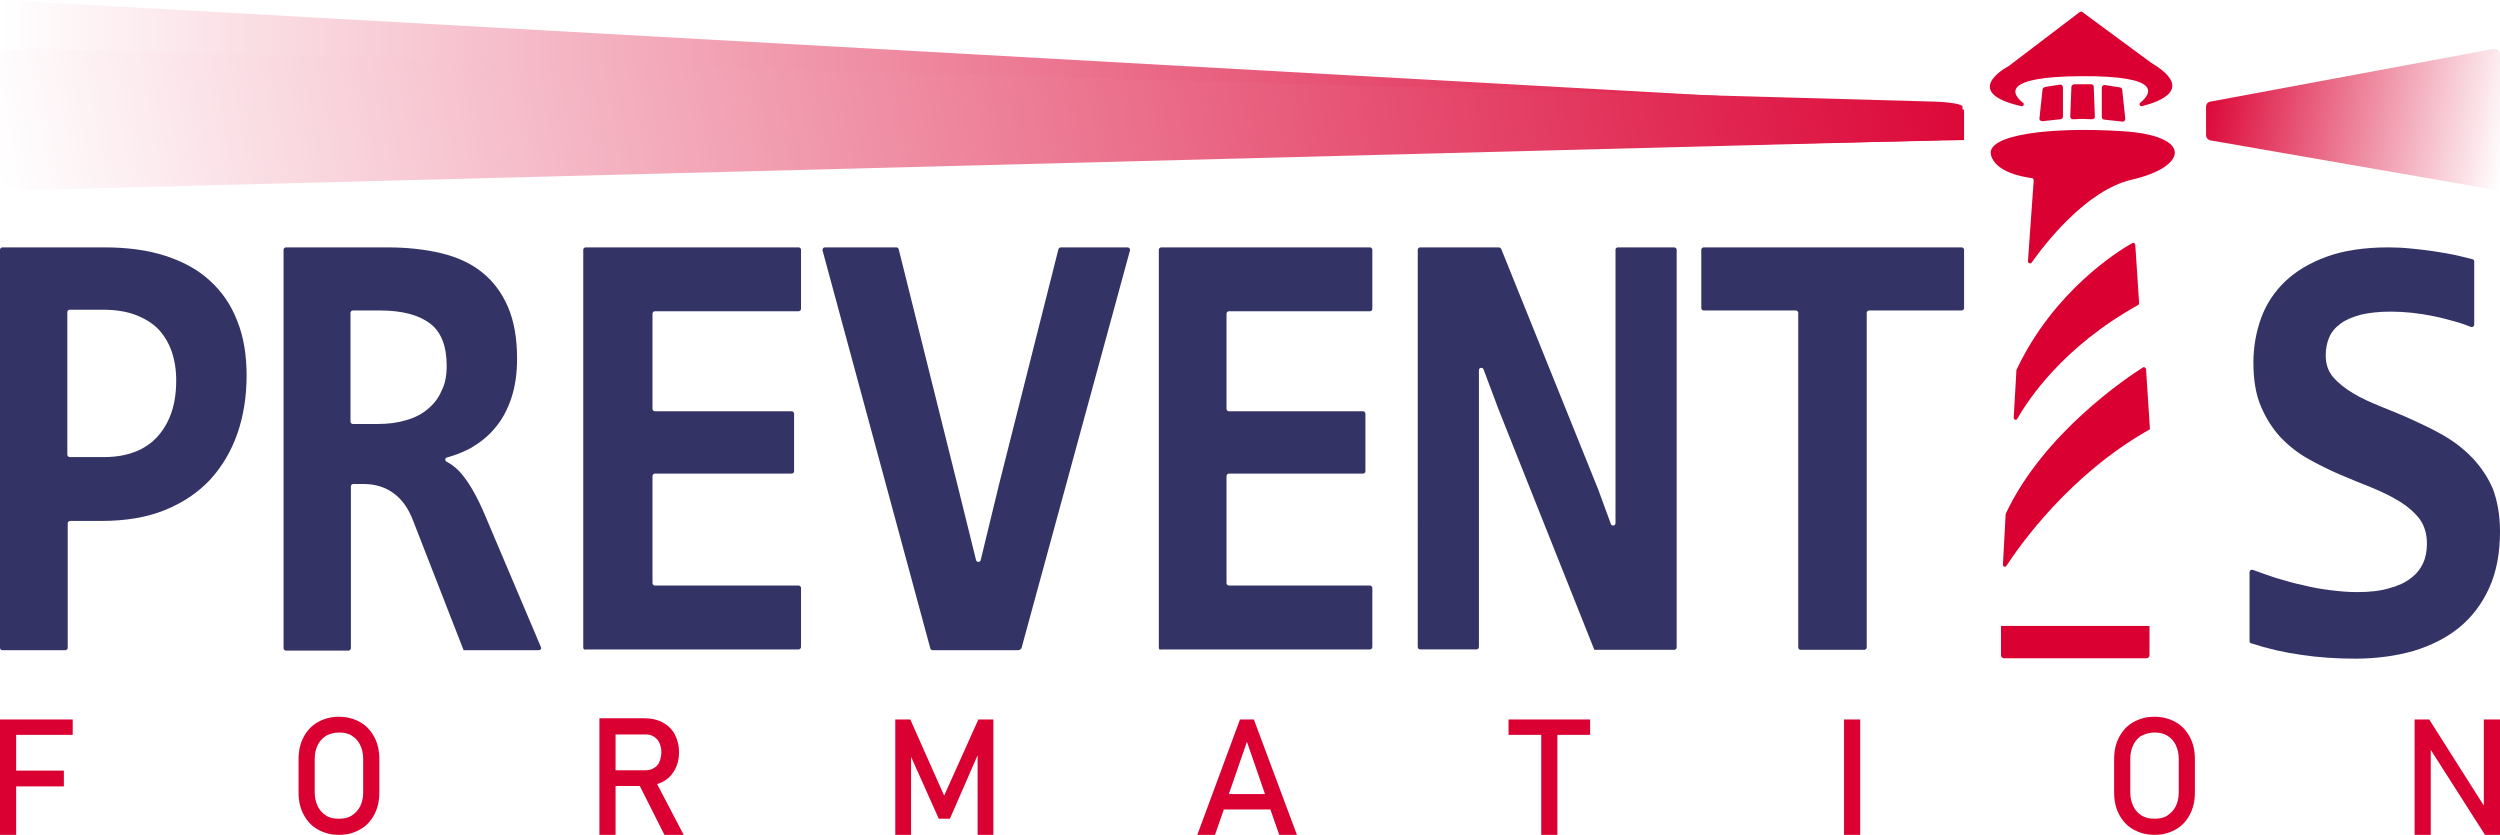 <svg xmlns="http://www.w3.org/2000/svg" xmlns:xlink="http://www.w3.org/1999/xlink" id="Calque_1" x="0px" y="0px" viewBox="0 0 649.8 217" style="enable-background:new 0 0 649.8 217;" xml:space="preserve"><style type="text/css">	.st0{fill-rule:evenodd;clip-rule:evenodd;fill:#333366;}	.st1{fill-rule:evenodd;clip-rule:evenodd;fill:url(#SVGID_1_);}	.st2{fill-rule:evenodd;clip-rule:evenodd;fill:url(#SVGID_00000182499163037832557330000017683884235184141479_);}	.st3{fill-rule:evenodd;clip-rule:evenodd;fill:#DB0032;}	.st4{fill-rule:evenodd;clip-rule:evenodd;fill:url(#SVGID_00000114050921135214545300000015928997335013473724_);}	.st5{fill:#DB0032;}</style><g>	<path class="st0" d="M64.1,97.6c0,5.4-0.8,10.5-2.4,15.1s-4,8.6-7.1,12c-3.2,3.4-7.1,6-11.8,7.9s-10.2,2.8-16.4,2.8h-8.2   c-0.3,0-0.6,0.3-0.6,0.6v32.4c0,0.3-0.3,0.6-0.6,0.6H0.6c-0.3,0-0.6-0.3-0.6-0.6V64.9c0-0.3,0.3-0.6,0.6-0.6h26.5   c6,0,11.3,0.7,15.9,2.2s8.5,3.6,11.6,6.5c3.1,2.8,5.5,6.3,7.1,10.5C63.3,87.5,64.1,92.2,64.1,97.6z M45.8,98.9   c0-2.8-0.4-5.3-1.2-7.6c-0.8-2.3-2-4.2-3.5-5.8c-1.6-1.6-3.6-2.8-6-3.7s-5.3-1.3-8.5-1.3h-8.5c-0.3,0-0.6,0.3-0.6,0.6v37.1   c0,0.3,0.3,0.6,0.6,0.6h9.1c3,0,5.7-0.5,8-1.4s4.3-2.3,5.8-4c1.6-1.8,2.8-3.9,3.6-6.3S45.8,102,45.8,98.9z"></path>	<path class="st0" d="M120.5,169l-13.1-33.6c-1.2-3.2-2.9-5.6-5.1-7.2c-2.2-1.6-4.8-2.4-7.8-2.4h-2.7c-0.3,0-0.6,0.3-0.6,0.6v42.1   c0,0.3-0.3,0.6-0.6,0.6H74.3c-0.3,0-0.6-0.3-0.6-0.6V64.9c0-0.3,0.3-0.6,0.6-0.6h26.4c5.1,0,9.7,0.5,13.9,1.5   c4.2,1,7.7,2.6,10.6,4.9s5.2,5.3,6.8,9s2.4,8.2,2.4,13.5c0,3.9-0.5,7.3-1.5,10.3s-2.4,5.6-4.2,7.7c-1.8,2.2-4,3.9-6.4,5.3   c-1.9,1-3.9,1.8-6.1,2.4c-0.6,0.1-0.6,0.9-0.1,1.1c1.5,0.8,3,2,4.3,3.7c1.9,2.4,3.8,5.8,5.7,10.3l14.5,34.2   c0.2,0.4-0.1,0.8-0.6,0.8H120.5z M116.1,95.1c0-5.1-1.4-8.8-4.3-11s-7.2-3.4-13-3.4h-7.1c-0.3,0-0.6,0.3-0.6,0.6v28.3   c0,0.3,0.3,0.6,0.6,0.6h6.5c2.7,0,5.1-0.3,7.4-1c2.2-0.6,4.1-1.6,5.6-2.9c1.6-1.3,2.8-2.9,3.6-4.8   C115.7,99.8,116.1,97.6,116.1,95.1L116.1,95.1z"></path>	<path class="st0" d="M151.6,168.3V64.9c0-0.3,0.3-0.6,0.6-0.6h55.4c0.3,0,0.6,0.3,0.6,0.6v15.4c0,0.3-0.3,0.6-0.6,0.6h-37.4   c-0.3,0-0.6,0.3-0.6,0.6v24.8c0,0.3,0.3,0.6,0.6,0.6h35.6c0.3,0,0.6,0.3,0.6,0.6v15c0,0.3-0.3,0.6-0.6,0.6h-35.6   c-0.3,0-0.6,0.3-0.6,0.6v27.9c0,0.3,0.3,0.6,0.6,0.6h37.4c0.3,0,0.6,0.3,0.6,0.6v15.4c0,0.3-0.3,0.6-0.6,0.6h-55.4   C151.9,169,151.6,168.7,151.6,168.3z"></path>	<path class="st0" d="M264.7,169h-22.3c-0.3,0-0.5-0.2-0.6-0.5l-28-103.4c-0.1-0.4,0.2-0.8,0.6-0.8H233c0.3,0,0.5,0.2,0.6,0.5   l15.6,62.6l4.5,18.2c0.2,0.6,1,0.6,1.2,0l4.7-19.4l15.5-61.4c0.1-0.3,0.3-0.5,0.6-0.5h17.4c0.4,0,0.7,0.4,0.6,0.8l-28.2,103.4   C265.2,168.8,265,169,264.7,169L264.7,169z"></path>	<path class="st0" d="M301.2,168.3V64.9c0-0.3,0.3-0.6,0.6-0.6h54.3c0.3,0,0.6,0.3,0.6,0.6v15.4c0,0.3-0.3,0.6-0.6,0.6h-36.7   c-0.3,0-0.6,0.3-0.6,0.6v24.8c0,0.3,0.3,0.6,0.6,0.6h34.9c0.3,0,0.6,0.3,0.6,0.6v15c0,0.3-0.3,0.6-0.6,0.6h-34.9   c-0.3,0-0.6,0.3-0.6,0.6v27.9c0,0.3,0.3,0.6,0.6,0.6h36.7c0.3,0,0.6,0.3,0.6,0.6v15.4c0,0.3-0.3,0.6-0.6,0.6h-54.3   C301.4,169,301.2,168.7,301.2,168.3z"></path>	<path class="st0" d="M414.4,168.9l-24.9-62.5L385.6,96c-0.2-0.6-1.2-0.5-1.2,0.2v72c0,0.3-0.3,0.6-0.6,0.6h-14.7   c-0.3,0-0.6-0.3-0.6-0.6V64.9c0-0.3,0.3-0.6,0.6-0.6h20.5c0.2,0,0.5,0.2,0.6,0.4l25.2,62.5l3.3,9c0.2,0.6,1.2,0.5,1.2-0.2V64.9   c0-0.3,0.3-0.6,0.6-0.6h14.7c0.3,0,0.6,0.3,0.6,0.6v103.4c0,0.3-0.3,0.6-0.6,0.6H414.4L414.4,168.9z"></path>	<path class="st0" d="M485.2,81.3v87c0,0.3-0.3,0.6-0.6,0.6H468c-0.3,0-0.6-0.3-0.6-0.6v-87c0-0.3-0.3-0.6-0.6-0.6h-24   c-0.3,0-0.6-0.3-0.6-0.6V64.9c0-0.3,0.3-0.6,0.6-0.6h67.1c0.3,0,0.6,0.3,0.6,0.6v15.2c0,0.3-0.3,0.6-0.6,0.6h-24.1   C485.5,80.7,485.2,81,485.2,81.3L485.2,81.3z"></path>	<path class="st0" d="M649.8,138.1c0,5.6-0.9,10.5-2.8,14.7c-1.9,4.2-4.5,7.6-7.8,10.3s-7.3,4.7-11.9,6.1c-4.6,1.3-9.7,2-15.1,2   c-4.8,0-9.5-0.3-14.1-1c-4.4-0.6-8.7-1.6-13-3c-0.3-0.1-0.4-0.3-0.4-0.6v-17.9c0-0.4,0.4-0.7,0.8-0.6c1.9,0.7,3.9,1.4,6,2.1   c2.4,0.7,4.7,1.4,7.1,1.9c2.4,0.6,4.7,1,7.1,1.3c2.4,0.3,4.6,0.5,6.9,0.5c3.3,0,6.1-0.3,8.4-1c2.3-0.6,4.2-1.5,5.6-2.6   c1.5-1.1,2.5-2.4,3.2-3.9s1-3.2,1-5.1c0-2.5-0.6-4.6-1.9-6.4c-1.3-1.7-3-3.2-5.1-4.5s-4.5-2.5-7.2-3.6s-5.5-2.2-8.3-3.4   c-2.8-1.2-5.6-2.6-8.3-4.1s-5.1-3.4-7.3-5.7c-2.1-2.3-3.8-5-5.1-8.1s-1.9-6.9-1.9-11.3c0-4,0.7-7.9,2-11.5s3.4-6.8,6.2-9.5   s6.5-4.9,10.9-6.5s9.8-2.4,16.1-2.4c1.8,0,3.8,0.1,5.7,0.3c2,0.2,4,0.4,5.9,0.7c1.9,0.3,3.8,0.6,5.7,1c1.6,0.4,3.1,0.7,4.5,1.1   c0.3,0.1,0.4,0.3,0.4,0.6v16.4c0,0.4-0.4,0.7-0.8,0.6c-1.3-0.5-2.6-1-4.1-1.4c-1.8-0.5-3.6-1-5.6-1.4c-1.9-0.4-3.8-0.7-5.7-0.9   c-1.9-0.2-3.8-0.3-5.5-0.3c-3.1,0-5.6,0.3-7.8,0.8c-2.1,0.6-3.9,1.3-5.2,2.3c-1.4,1-2.4,2.2-3,3.6s-0.9,3-0.9,4.7   c0,2.2,0.6,4,1.9,5.6c1.3,1.5,3,2.9,5.2,4.2c2.1,1.3,4.6,2.4,7.3,3.5s5.5,2.2,8.3,3.5s5.6,2.6,8.3,4.2s5.1,3.5,7.3,5.8   c2.1,2.3,3.9,4.9,5.2,8C649.1,130.2,649.8,133.9,649.8,138.1L649.8,138.1z"></path></g><linearGradient id="SVGID_1_" gradientUnits="userSpaceOnUse" x1="3507" y1="-514.5" x2="4017.5" y2="-514.5" gradientTransform="matrix(1 0 0 -1 -3507 -491)">	<stop offset="0" style="stop-color:#FFFFFF"></stop>	<stop offset="0.5" style="stop-color:#ED7F98"></stop>	<stop offset="1" style="stop-color:#DB0032"></stop></linearGradient><path class="st1" d="M510.5,28.5v7.9L0,47V0L510.5,28.5z"></path><linearGradient id="SVGID_00000093173704630546983210000003974923538084107931_" gradientUnits="userSpaceOnUse" x1="1302.701" y1="-409.162" x2="1222.631" y2="-394.632" gradientTransform="matrix(1 0 0 -1 -650 -377.1)">	<stop offset="0" style="stop-color:#FFFFFF"></stop>	<stop offset="0.5" style="stop-color:#ED7F98"></stop>	<stop offset="1" style="stop-color:#DB0032"></stop></linearGradient><path style="fill-rule:evenodd;clip-rule:evenodd;fill:url(#SVGID_00000093173704630546983210000003974923538084107931_);" d="  M573.4,27.7v7.4c0,0.7,0.5,1.3,1.2,1.4l73.6,12.8c0.9,0.1,1.6-0.5,1.6-1.4V14.1c0-0.9-0.8-1.5-1.6-1.4l-73.6,13.7  C573.8,26.5,573.4,27.1,573.4,27.7z"></path><path class="st3" d="M540.6,3.1l-18.8,14.3h-0.1c-0.7,0.4-11.8,6.7,3.7,10.2c0.5,0.1,0.9-0.6,0.4-0.9c-2.9-2.3-5.6-6.8,15.3-6.9  c21.1-0.1,18.1,4.5,15.2,6.9c-0.4,0.3-0.1,1,0.4,0.9c4.8-1.2,13.8-4.5,2.4-11.3l0,0L541.2,3.1C541.1,3,540.8,3,540.6,3.1L540.6,3.1z  "></path><path class="st3" d="M527.1,67.9c0,0.5,0.7,0.8,1,0.3c3.4-4.8,14.2-18.8,26-21.5c14.4-3.3,16.2-11.4-2.4-12.6  c-18.7-1.2-35.6,0.9-34.2,6.2c1.2,4.6,8.6,5.7,10.6,6c0.3,0,0.5,0.3,0.5,0.6L527.1,67.9L527.1,67.9z"></path><path class="st3" d="M554.2,63.2c-3.6,2-20.5,12.5-30.1,33v0.2l-0.7,12.2c0,0.5,0.7,0.7,0.9,0.3c2.9-5.1,12-18.8,31.4-29.6  c0.2-0.1,0.3-0.3,0.3-0.5l-1-15.2C554.9,63.2,554.5,63,554.2,63.2L554.2,63.2z"></path><path class="st3" d="M557,95.5c-4.1,2.6-25.9,17.1-35.7,38.1v0.2l-0.7,13c0,0.5,0.6,0.7,0.9,0.3c3.5-5.4,16.5-23.8,37.1-35.4  c0.2-0.1,0.3-0.3,0.2-0.4l-1-15.3C557.7,95.5,557.3,95.3,557,95.5z"></path><path class="st3" d="M520.1,162.7h38.6v7.6c0,0.4-0.3,0.8-0.8,0.8h-37c-0.4,0-0.8-0.3-0.8-0.8V162.7L520.1,162.7z"></path><g>	<path class="st3" d="M531.6,22.6l3.8-0.6c0.4-0.1,0.8,0.3,0.8,0.7v7.6c0,0.4-0.3,0.7-0.7,0.7l-4.6,0.5c-0.5,0-0.9-0.3-0.8-0.8   l0.8-7.5C531,22.9,531.2,22.7,531.6,22.6z"></path>	<path class="st3" d="M543.8,31c0.4,0,0.7-0.3,0.7-0.7l-0.3-7.8c0-0.3-0.3-0.6-0.7-0.6h-4.4c-0.3,0-0.6,0.3-0.7,0.6l-0.3,7.8   c0,0.4,0.3,0.7,0.7,0.7l2.6-0.1"></path>	<path class="st3" d="M551.6,23.3l0.8,7.5c0,0.5-0.3,0.9-0.8,0.8l-4.6-0.5c-0.4,0-0.7-0.3-0.7-0.7v-7.6c0-0.4,0.4-0.8,0.8-0.7   l3.8,0.6C551.3,22.7,551.6,23,551.6,23.3z"></path></g><linearGradient id="SVGID_00000040576308790925530550000010957457987683920769_" gradientUnits="userSpaceOnUse" x1="46.567" y1="-447.249" x2="-466.703" y2="-354.129" gradientTransform="matrix(-1 0 0 -1 50.6 -377.1)">	<stop offset="0" style="stop-color:#FFFFFF"></stop>	<stop offset="0.5" style="stop-color:#ED7F98"></stop>	<stop offset="1" style="stop-color:#DB0032"></stop></linearGradient><path style="fill-rule:evenodd;clip-rule:evenodd;fill:url(#SVGID_00000040576308790925530550000010957457987683920769_);" d="  M510.1,27.7v7.4c0,0.7-3.3,1.3-7.8,1.4L11,49.3c-5.7,0.1-11-0.5-11-1.4V14.1c0-0.9,5.3-1.5,11-1.4l491.3,13.7  C506.8,26.5,510.1,27.1,510.1,27.7L510.1,27.7z"></path><image style="overflow:visible;" width="491" height="195" transform="matrix(1 0 0 1 -8.1 323.5)"></image><polygon class="st5" points="4.2,191 4.2,200.3 16.6,200.3 16.6,204.4 4.2,204.4 4.2,217 0,217 0,187 18.9,187 18.9,191 "></polygon><path class="st5" d="M82.6,215.6c-1.6-0.9-2.8-2.2-3.7-3.9c-0.9-1.7-1.3-3.6-1.3-5.8v-8.5c0-2.2,0.4-4.1,1.3-5.8  c0.9-1.7,2.1-3,3.7-3.9c1.6-0.9,3.4-1.4,5.5-1.4c2.1,0,3.9,0.5,5.5,1.4c1.6,0.9,2.8,2.2,3.7,3.9c0.9,1.7,1.3,3.6,1.3,5.8v8.5  c0,2.2-0.4,4.1-1.3,5.8c-0.9,1.7-2.1,3-3.7,3.9c-1.6,0.9-3.4,1.4-5.5,1.4C86,217,84.2,216.5,82.6,215.6z M91.4,212  c0.9-0.6,1.7-1.4,2.2-2.4c0.5-1,0.8-2.2,0.8-3.6v-8.8c0-1.4-0.3-2.5-0.8-3.6c-0.5-1-1.2-1.8-2.2-2.4c-0.9-0.6-2-0.8-3.3-0.8  c-1.2,0-2.3,0.3-3.3,0.8c-0.9,0.6-1.7,1.4-2.2,2.4c-0.5,1-0.8,2.2-0.8,3.6v8.8c0,1.4,0.3,2.5,0.8,3.6c0.5,1,1.2,1.8,2.2,2.4  c0.9,0.6,2,0.8,3.3,0.8C89.4,212.8,90.4,212.6,91.4,212z"></path><path class="st5" d="M170.8,203.8c0.5-0.2,1-0.4,1.5-0.6c1.3-0.7,2.3-1.7,3.1-3.1c0.7-1.3,1.1-2.8,1.1-4.6c0-1.7-0.4-3.2-1.1-4.6  c-0.7-1.3-1.7-2.3-3.1-3.1c-1.3-0.7-2.8-1.1-4.6-1.1h-11.9V217h4.2v-12.7h6.3l6.4,12.7h5L170.8,203.8z M160,190.9h7.9  c0.8,0,1.5,0.2,2.1,0.6c0.6,0.4,1.1,0.9,1.4,1.6c0.3,0.7,0.5,1.5,0.5,2.4c0,0.9-0.2,1.7-0.5,2.5c-0.3,0.7-0.8,1.3-1.4,1.6  c-0.6,0.4-1.3,0.6-2.1,0.6H160V190.9z"></path><polygon class="st5" points="258.2,187 258.2,217 254.1,217 254.1,196.3 246.9,212.8 244,212.8 236.8,196.7 236.8,217 232.7,217   232.7,187 236.6,187 245.4,206.8 254.3,187 "></polygon><path class="st5" d="M325.9,187h-3.6l-11.1,30h4.6l2.3-6.6h12.1l2.3,6.6h4.6L325.9,187z M319.4,206.4l4.7-13.6l4.7,13.6H319.4z"></path><polygon class="st5" points="413.3,187 413.3,191 404.8,191 404.8,217 400.6,217 400.6,191 392.1,191 392.1,187 "></polygon><path class="st5" d="M483.5,217h-4.2v-30h4.2V217z"></path><path class="st5" d="M554.5,215.6c-1.6-0.9-2.8-2.2-3.7-3.9c-0.9-1.7-1.3-3.6-1.3-5.8v-8.5c0-2.2,0.4-4.1,1.3-5.8  c0.9-1.7,2.1-3,3.7-3.9s3.4-1.4,5.5-1.4c2.1,0,3.9,0.5,5.5,1.4s2.8,2.2,3.7,3.9c0.9,1.7,1.3,3.6,1.3,5.8v8.5c0,2.2-0.4,4.1-1.3,5.8  c-0.9,1.7-2.1,3-3.7,3.9s-3.4,1.4-5.5,1.4C558,217,556.1,216.5,554.5,215.6z M563.3,212c0.9-0.6,1.7-1.4,2.2-2.4  c0.5-1,0.8-2.2,0.8-3.6v-8.8c0-1.4-0.3-2.5-0.8-3.6c-0.5-1-1.2-1.8-2.2-2.4s-2-0.8-3.3-0.8c-1.2,0-2.3,0.3-3.3,0.8s-1.7,1.4-2.2,2.4  c-0.5,1-0.8,2.2-0.8,3.6v8.8c0,1.4,0.3,2.5,0.8,3.6c0.5,1,1.2,1.8,2.2,2.4s2,0.8,3.3,0.8C561.3,212.8,562.4,212.6,563.3,212z"></path><polygon class="st5" points="649.8,187 649.8,217 645.9,217 631.8,194.9 631.8,217 627.6,217 627.6,187 631.4,187 645.6,209.4   645.6,187 "></polygon></svg>